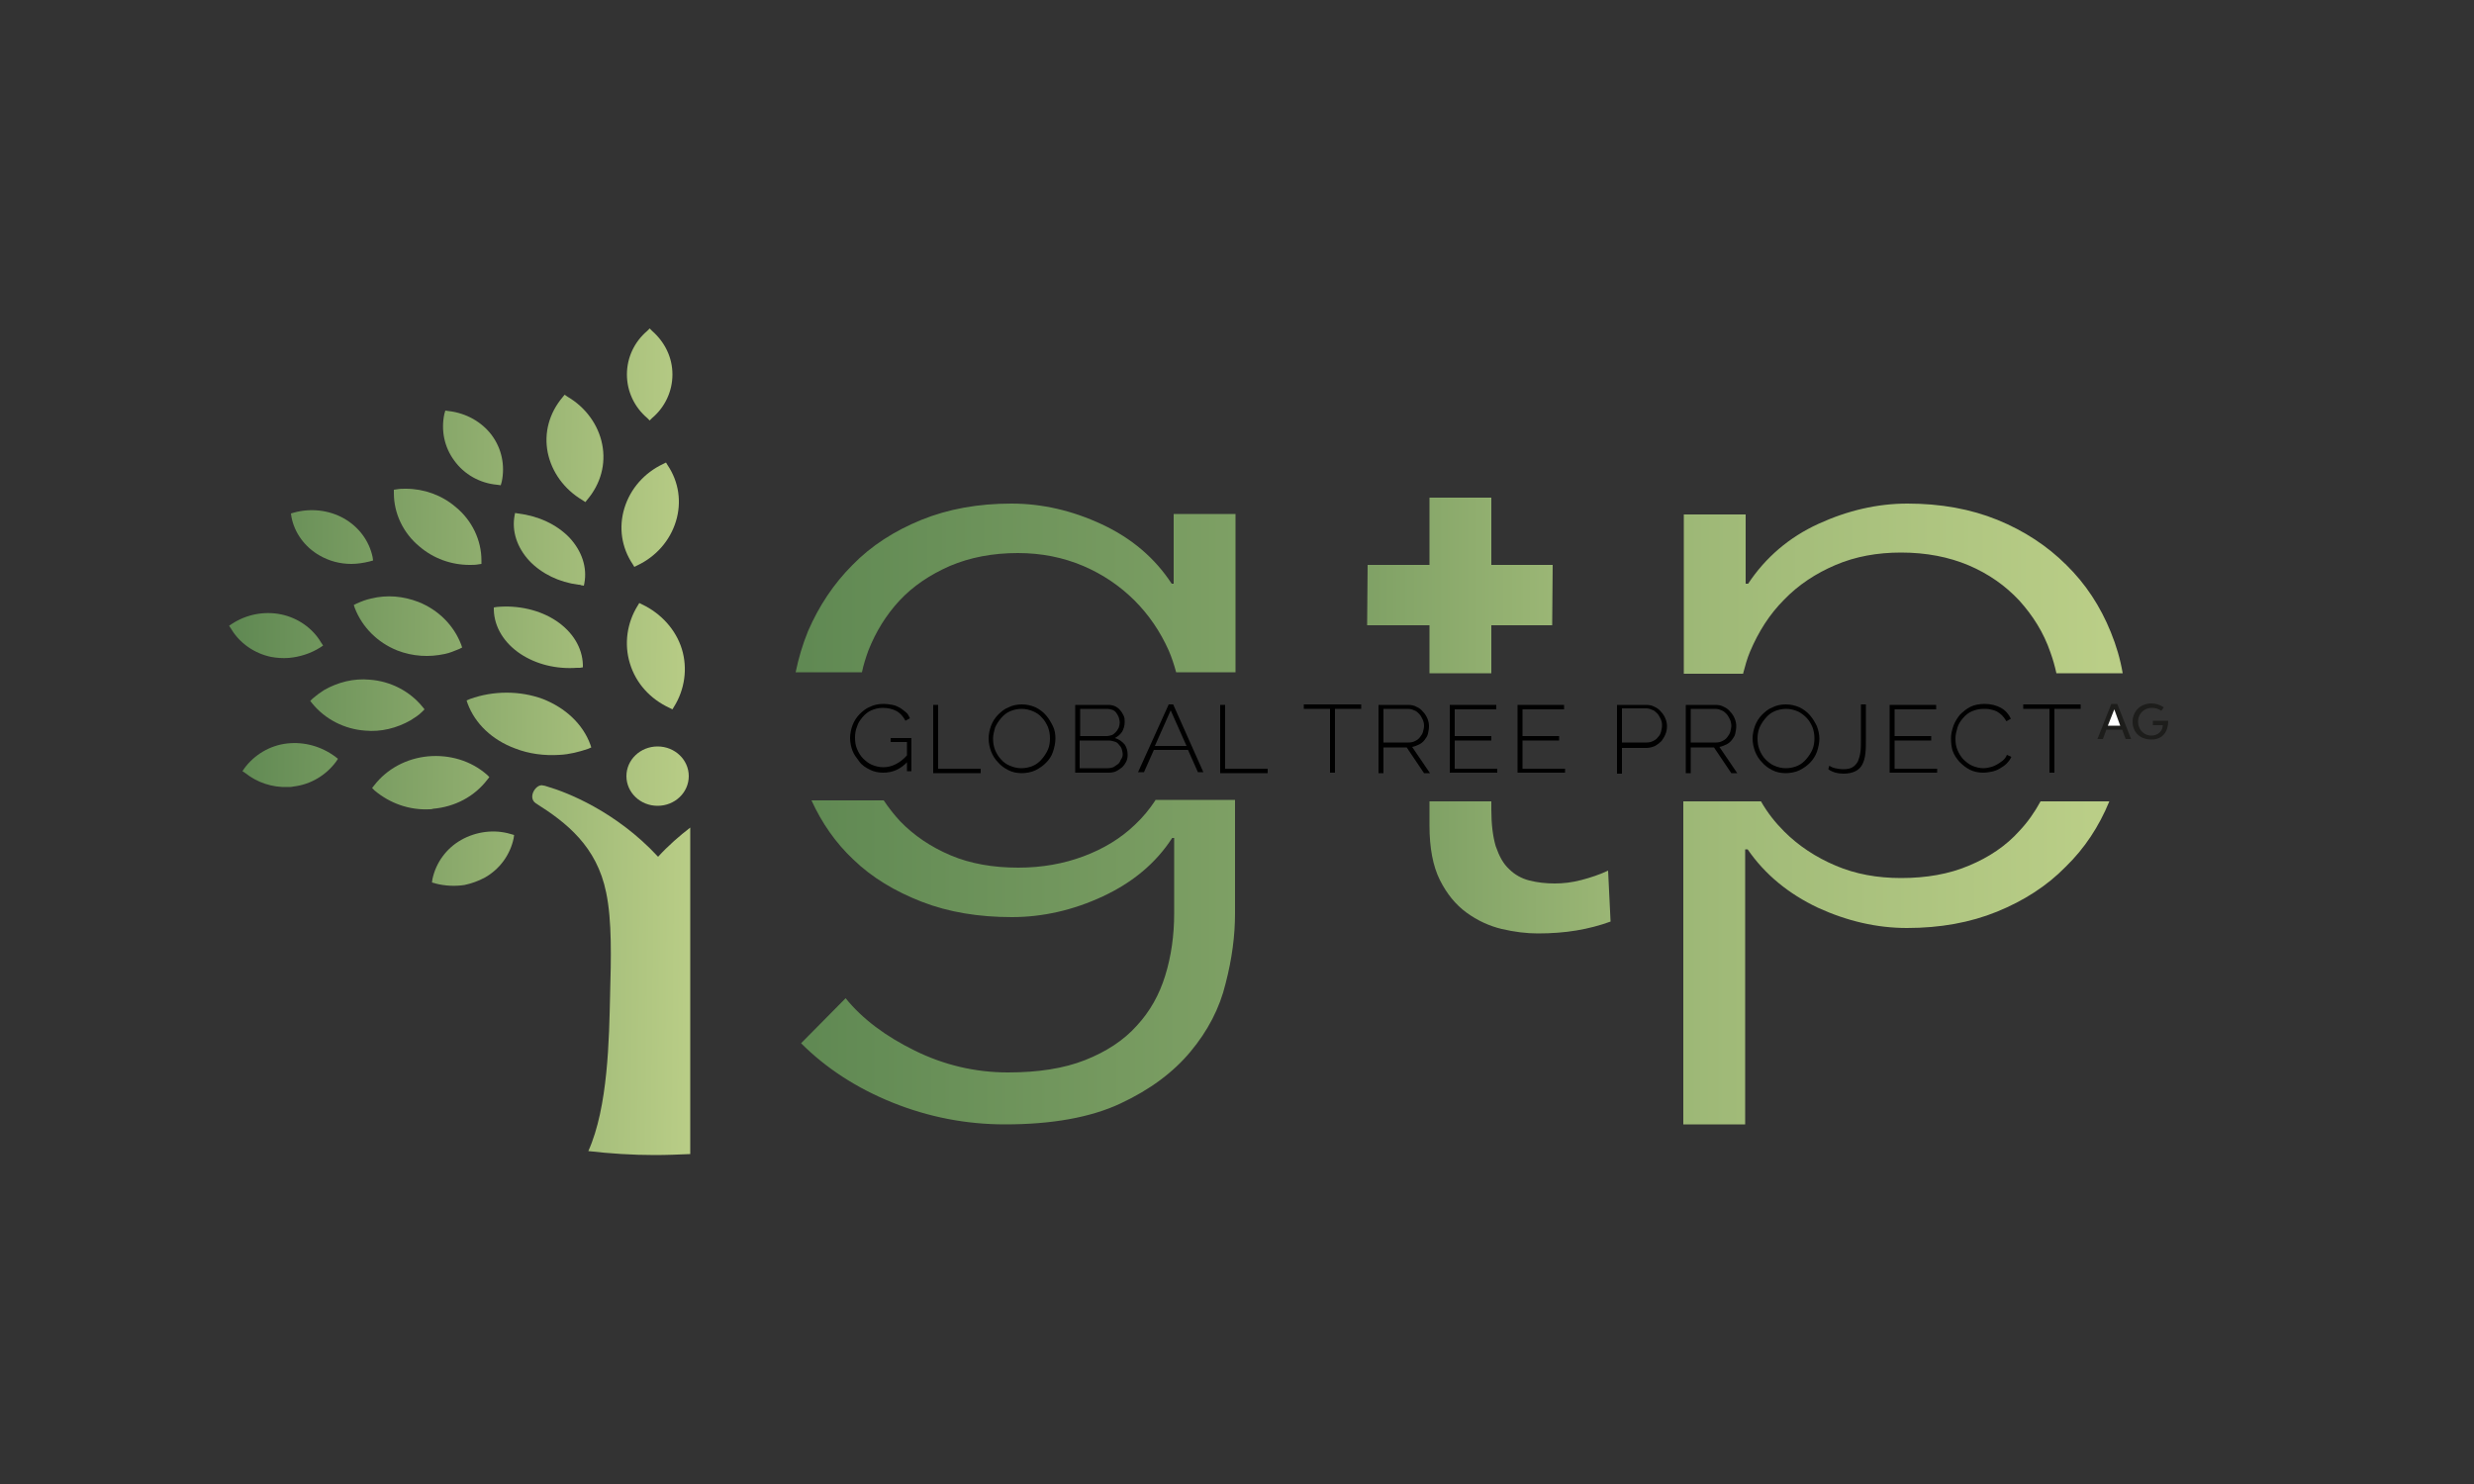 <?xml version="1.0" encoding="utf-8"?>
<!-- Generator: Adobe Illustrator 28.0.0, SVG Export Plug-In . SVG Version: 6.00 Build 0)  -->
<svg version="1.1" id="Layer_1" xmlns="http://www.w3.org/2000/svg" xmlns:xlink="http://www.w3.org/1999/xlink" x="0px" y="0px"
	 viewBox="0 0 500 300" style="enable-background:new 0 0 500 300;" xml:space="preserve">
<rect x="0" y="0" width="500" height="300" fill="#333333" stroke="none"/>
<style type="text/css">
	.st0{fill:url(#SVGID_1_);}
	.st1{fill:url(#SVGID_00000129205147186410642160000009714973648097165723_);}
	.st2{fill:url(#SVGID_00000084521204381009702660000014872845262460753285_);}
	.st3{fill:url(#SVGID_00000070826038340313344190000008850575697722620347_);}
	.st4{fill:url(#SVGID_00000099621591167270554520000016151611250579196074_);}
	.st5{fill:url(#SVGID_00000021819727836389641980000013447649361492724901_);}
	.st6{fill:url(#SVGID_00000078736612910833410930000010810268349969656991_);}
	.st7{fill:url(#SVGID_00000137118548761281711310000011747452139466422936_);}
	.st8{fill:url(#SVGID_00000141457428541531885470000011818245053302245793_);}
	.st9{fill:url(#SVGID_00000084520768645326521010000002939505367212569991_);}
	.st10{fill:url(#SVGID_00000138540255264920476460000012451962318376697253_);}
	.st11{fill:url(#SVGID_00000150793172236857958600000007410952029444495030_);}
	.st12{fill:url(#SVGID_00000062167681977669425070000007595038976036555162_);}
	.st13{fill:url(#SVGID_00000041996192838374029630000015563106209854142888_);}
	.st14{fill:url(#SVGID_00000051352816163677051000000004727463839049404050_);}
	.st15{fill:url(#SVGID_00000065051386868158533450000012587786848487334293_);}
	.st16{fill:url(#SVGID_00000005957377821284947600000013524574761329833394_);}
	.st17{fill:url(#SVGID_00000181790310030765363110000005107402177915118750_);}
	.st18{fill:url(#SVGID_00000088835654183067235190000013399577112445715079_);}
	.st19{fill:url(#SVGID_00000064352197226834984090000000084155099910492810_);}
	.st20{fill:url(#SVGID_00000026141410302716882760000005948143865625735829_);}
	.st21{fill:url(#SVGID_00000052812922836846928910000018437967427870581143_);}
	.st22{fill:url(#SVGID_00000021834898091150593390000013772521455906141357_);}
	.st23{fill:url(#SVGID_00000171680605675065833480000004261717869886164386_);}
	.st24{fill:#1D1D1B;}
	.st25{fill:#FFFFFF;}
</style>
<g>
	<linearGradient id="SVGID_1_" gradientUnits="userSpaceOnUse" x1="162.67" y1="118.901" x2="424.665" y2="118.901">
		<stop  offset="0" style="stop-color:#608953"/>
		<stop  offset="1" style="stop-color:#BACE87"/>
	</linearGradient>
	<path class="st0" d="M174.2,135.9c0.3-1.5,0.8-3,1.3-4.4c1.5-3.8,3.6-7.2,6.3-10.1c2.7-2.9,6.1-5.2,10.2-7c4-1.7,8.6-2.6,13.7-2.6
		c4.8,0,9.2,0.9,13.2,2.6c4,1.7,7.5,4.1,10.4,7c2.9,2.9,5.2,6.3,6.9,10.1c0.6,1.4,1.1,2.9,1.5,4.4h12v-32h-12.5v14.1h-0.4
		c-3.4-5.2-8.1-9.2-14.1-12c-6-2.8-12.1-4.2-18.3-4.2c-6.7,0-12.8,1.1-18.2,3.3c-5.4,2.2-10.1,5.2-13.9,9.1c-3.8,3.8-6.8,8.3-9,13.4
		c-1.1,2.7-1.9,5.4-2.5,8.3H174.2z"/>
	
		<linearGradient id="SVGID_00000134212029117220849590000012628349541118722977_" gradientUnits="userSpaceOnUse" x1="163.727" y1="194.56" x2="422.542" y2="194.56">
		<stop  offset="0" style="stop-color:#608953"/>
		<stop  offset="1" style="stop-color:#BACE87"/>
	</linearGradient>
	<path style="fill:url(#SVGID_00000134212029117220849590000012628349541118722977_);" d="M233.5,161.8c-1.2,1.8-2.5,3.4-4.1,4.9
		c-2.9,2.8-6.4,4.9-10.4,6.4c-4,1.5-8.4,2.3-13.2,2.3c-5.1,0-9.7-0.8-13.7-2.5c-4-1.7-7.4-4-10.2-6.9c-1.2-1.3-2.3-2.7-3.3-4.2
		h-14.6c2.1,4.6,4.9,8.6,8.4,11.9c3.8,3.7,8.5,6.5,13.9,8.6c5.4,2.1,11.5,3.1,18.2,3.1c6.2,0,12.4-1.4,18.4-4.2
		c6-2.8,10.7-6.7,14-11.8h0.4v15.3c0,4.4-0.6,8.6-1.8,12.5c-1.2,3.9-3.1,7.3-5.8,10.2c-2.6,2.9-6.1,5.2-10.4,6.9
		c-4.3,1.7-9.5,2.5-15.6,2.5c-6.6,0-12.9-1.5-18.8-4.4c-5.9-2.9-10.6-6.4-14-10.6l-9,9.1c5.1,5.1,11.3,9.1,18.5,12
		c7.2,2.9,14.8,4.4,22.7,4.4c9.5,0,17.3-1.4,23.3-4.2c6-2.8,10.7-6.3,14.2-10.5c3.5-4.2,5.9-8.8,7.1-13.8c1.3-5,1.9-9.7,1.9-14.1
		v-23H233.5z"/>
</g>
<g>
	<path d="M183.4,154c-1.4,1.5-3,2.2-4.9,2.2c-1,0-1.9-0.2-2.7-0.6c-0.8-0.4-1.6-0.9-2.1-1.6s-1.1-1.4-1.4-2.2s-0.5-1.7-0.5-2.6
		c0-0.9,0.2-1.8,0.5-2.6s0.8-1.6,1.4-2.2c0.6-0.6,1.3-1.2,2.1-1.5c0.8-0.4,1.7-0.6,2.7-0.6c0.7,0,1.4,0.1,1.9,0.2
		c0.6,0.1,1.1,0.4,1.5,0.6c0.5,0.3,0.8,0.6,1.2,0.9s0.6,0.8,0.8,1.2l-0.9,0.5c-0.5-0.9-1.1-1.6-1.9-2c-0.8-0.4-1.7-0.6-2.7-0.6
		c-0.9,0-1.6,0.2-2.3,0.5c-0.7,0.3-1.3,0.8-1.8,1.4s-0.9,1.2-1.1,1.9c-0.3,0.7-0.4,1.5-0.4,2.2c0,0.8,0.1,1.6,0.4,2.3
		c0.3,0.7,0.7,1.4,1.2,1.9s1.1,1,1.8,1.3c0.7,0.3,1.5,0.5,2.3,0.5c0.9,0,1.7-0.2,2.5-0.6c0.8-0.4,1.6-1,2.3-1.8v-2.7h-3.3v-0.8h4.2
		v6.7h-0.9V154z"/>
	<path d="M188.6,156.2v-13.7h1v12.9h8.6v0.9H188.6z"/>
	<path d="M206.5,156.3c-1,0-1.9-0.2-2.7-0.6c-0.8-0.4-1.5-0.9-2.1-1.6c-0.6-0.6-1.1-1.4-1.4-2.2c-0.3-0.8-0.5-1.7-0.5-2.6
		c0-0.9,0.2-1.8,0.5-2.6s0.8-1.6,1.4-2.2c0.6-0.6,1.3-1.2,2.1-1.5c0.8-0.4,1.7-0.6,2.7-0.6c1,0,1.9,0.2,2.8,0.6
		c0.8,0.4,1.5,0.9,2.1,1.6c0.6,0.7,1,1.4,1.4,2.2s0.5,1.7,0.5,2.5c0,0.9-0.2,1.8-0.5,2.7s-0.8,1.6-1.4,2.2s-1.3,1.1-2.1,1.5
		S207.4,156.3,206.5,156.3z M200.7,149.3c0,0.8,0.1,1.5,0.4,2.3c0.3,0.7,0.7,1.4,1.2,1.9c0.5,0.6,1.1,1,1.8,1.3
		c0.7,0.3,1.5,0.5,2.3,0.5c0.9,0,1.7-0.2,2.4-0.5c0.7-0.3,1.3-0.8,1.8-1.4s0.9-1.2,1.2-1.9s0.4-1.5,0.4-2.2c0-0.8-0.1-1.5-0.4-2.3
		c-0.3-0.7-0.7-1.4-1.2-1.9c-0.5-0.6-1.1-1-1.8-1.3s-1.5-0.5-2.3-0.5c-0.9,0-1.7,0.2-2.4,0.5c-0.7,0.3-1.3,0.8-1.8,1.4
		c-0.5,0.6-0.9,1.2-1.2,1.9C200.9,147.8,200.7,148.6,200.7,149.3z"/>
	<path d="M227.9,152.6c0,0.5-0.1,1-0.3,1.4s-0.5,0.8-0.8,1.1c-0.4,0.3-0.8,0.6-1.2,0.8s-1,0.3-1.5,0.3h-6.8v-13.7h6.7
		c0.5,0,1,0.1,1.4,0.3c0.4,0.2,0.8,0.5,1,0.8c0.3,0.3,0.5,0.7,0.7,1.1s0.2,0.8,0.2,1.3c0,0.7-0.2,1.3-0.5,1.9
		c-0.4,0.6-0.9,1-1.5,1.3c0.8,0.2,1.5,0.7,2,1.3C227.7,151.1,227.9,151.8,227.9,152.6z M218.3,143.3v5.5h5.3c0.4,0,0.8-0.1,1.1-0.2
		s0.6-0.4,0.8-0.6s0.4-0.5,0.6-0.9c0.1-0.3,0.2-0.7,0.2-1c0-0.4-0.1-0.7-0.2-1.1c-0.1-0.3-0.3-0.6-0.5-0.9c-0.2-0.3-0.5-0.5-0.8-0.6
		c-0.3-0.1-0.7-0.2-1-0.2H218.3z M226.9,152.5c0-0.4-0.1-0.7-0.2-1.1c-0.1-0.3-0.3-0.6-0.6-0.9c-0.2-0.3-0.5-0.5-0.9-0.6
		s-0.7-0.2-1.1-0.2h-5.9v5.6h5.7c0.4,0,0.8-0.1,1.1-0.2c0.3-0.2,0.6-0.4,0.9-0.6s0.5-0.6,0.6-0.9
		C226.8,153.2,226.9,152.9,226.9,152.5z"/>
	<path d="M236.2,142.4h0.9l6.1,13.7h-1.1l-2-4.5h-6.9l-2,4.5H230L236.2,142.4z M239.8,150.8l-3.2-7.2l-3.2,7.2H239.8z"/>
	<path d="M246.6,156.2v-13.7h1v12.9h8.6v0.9H246.6z"/>
	<path d="M275.1,143.3h-5.3v12.9h-1v-12.9h-5.3v-0.9h11.6V143.3z"/>
	<path d="M278.6,156.2v-13.7h6c0.6,0,1.2,0.1,1.7,0.4c0.5,0.2,1,0.6,1.3,1c0.4,0.4,0.7,0.9,0.9,1.4c0.2,0.5,0.3,1,0.3,1.5
		c0,0.5-0.1,1-0.2,1.5s-0.4,0.9-0.7,1.3c-0.3,0.4-0.7,0.7-1.1,0.9c-0.4,0.2-0.9,0.4-1.4,0.5l3.6,5.3h-1.2l-3.5-5.2h-4.7v5.2H278.6z
		 M279.6,150.1h5.1c0.5,0,0.9-0.1,1.3-0.3c0.4-0.2,0.7-0.4,1-0.8s0.5-0.7,0.6-1.1c0.1-0.4,0.2-0.8,0.2-1.2c0-0.4-0.1-0.9-0.3-1.3
		c-0.2-0.4-0.4-0.8-0.7-1.1c-0.3-0.3-0.6-0.6-1-0.7c-0.4-0.2-0.8-0.3-1.3-0.3h-4.9V150.1z"/>
	<path d="M302.6,155.3v0.9H293v-13.7h9.4v0.9H294v5.4h7.4v0.9H294v5.7H302.6z"/>
	<path d="M316.3,155.3v0.9h-9.6v-13.7h9.4v0.9h-8.4v5.4h7.4v0.9h-7.4v5.7H316.3z"/>
	<path d="M326.8,156.2v-13.7h5.9c0.6,0,1.2,0.1,1.7,0.4c0.5,0.2,1,0.6,1.3,1c0.4,0.4,0.7,0.9,0.9,1.4c0.2,0.5,0.3,1,0.3,1.5
		c0,0.6-0.1,1.1-0.3,1.6c-0.2,0.5-0.5,1-0.8,1.4c-0.4,0.4-0.8,0.7-1.3,1c-0.5,0.2-1.1,0.4-1.7,0.4h-5v5.2H326.8z M327.8,150.1h5
		c0.5,0,0.9-0.1,1.3-0.3c0.4-0.2,0.7-0.4,1-0.8c0.3-0.3,0.5-0.7,0.6-1.1c0.1-0.4,0.2-0.8,0.2-1.3c0-0.5-0.1-0.9-0.3-1.3
		c-0.2-0.4-0.4-0.8-0.7-1.1s-0.6-0.6-1-0.7c-0.4-0.2-0.8-0.3-1.2-0.3h-4.9V150.1z"/>
	<path d="M340.7,156.2v-13.7h6c0.6,0,1.2,0.1,1.7,0.4c0.5,0.2,1,0.6,1.3,1c0.4,0.4,0.7,0.9,0.9,1.4c0.2,0.5,0.3,1,0.3,1.5
		c0,0.5-0.1,1-0.2,1.5s-0.4,0.9-0.7,1.3c-0.3,0.4-0.7,0.7-1.1,0.9c-0.4,0.2-0.9,0.4-1.4,0.5l3.6,5.3h-1.2l-3.5-5.2h-4.7v5.2H340.7z
		 M341.7,150.1h5.1c0.5,0,0.9-0.1,1.3-0.3c0.4-0.2,0.7-0.4,1-0.8s0.5-0.7,0.6-1.1c0.1-0.4,0.2-0.8,0.2-1.2c0-0.4-0.1-0.9-0.3-1.3
		c-0.2-0.4-0.4-0.8-0.7-1.1c-0.3-0.3-0.6-0.6-1-0.7c-0.4-0.2-0.8-0.3-1.3-0.3h-4.9V150.1z"/>
	<path d="M360.9,156.3c-1,0-1.9-0.2-2.7-0.6c-0.8-0.4-1.5-0.9-2.1-1.6c-0.6-0.6-1.1-1.4-1.4-2.2c-0.3-0.8-0.5-1.7-0.5-2.6
		c0-0.9,0.2-1.8,0.5-2.6s0.8-1.6,1.4-2.2c0.6-0.6,1.3-1.2,2.1-1.5c0.8-0.4,1.7-0.6,2.7-0.6c1,0,1.9,0.2,2.8,0.6
		c0.8,0.4,1.5,0.9,2.1,1.6c0.6,0.7,1,1.4,1.4,2.2c0.3,0.8,0.5,1.7,0.5,2.5c0,0.9-0.2,1.8-0.5,2.7c-0.3,0.8-0.8,1.6-1.4,2.2
		c-0.6,0.6-1.3,1.1-2.1,1.5S361.8,156.3,360.9,156.3z M355.2,149.3c0,0.8,0.1,1.5,0.4,2.3c0.3,0.7,0.7,1.4,1.2,1.9s1.1,1,1.8,1.3
		s1.5,0.5,2.3,0.5c0.9,0,1.7-0.2,2.4-0.5s1.3-0.8,1.8-1.4c0.5-0.6,0.9-1.2,1.2-1.9c0.3-0.7,0.4-1.5,0.4-2.2c0-0.8-0.1-1.5-0.4-2.3
		c-0.3-0.7-0.7-1.4-1.2-1.9s-1.1-1-1.8-1.3s-1.5-0.5-2.3-0.5c-0.9,0-1.7,0.2-2.4,0.5c-0.7,0.3-1.3,0.8-1.8,1.4s-0.9,1.2-1.2,1.9
		C355.3,147.8,355.2,148.6,355.2,149.3z"/>
	<path d="M369.7,154.8c0.3,0.2,0.7,0.4,1.2,0.5c0.5,0.1,1,0.2,1.6,0.2c0.8,0,1.4-0.1,1.9-0.4c0.5-0.3,0.8-0.7,1.1-1.2
		c0.2-0.5,0.4-1.2,0.5-1.9c0.1-0.8,0.1-1.6,0.1-2.6v-7h1v7c0,1,0,2-0.1,2.9c-0.1,0.9-0.3,1.6-0.6,2.2c-0.3,0.6-0.8,1.1-1.4,1.4
		c-0.6,0.3-1.4,0.5-2.4,0.5c-1.2,0-2.3-0.3-3.1-0.9L369.7,154.8z"/>
	<path d="M391.5,155.3v0.9h-9.6v-13.7h9.4v0.9h-8.4v5.4h7.4v0.9h-7.4v5.7H391.5z"/>
	<path d="M394.3,149.2c0-0.8,0.2-1.6,0.5-2.5c0.3-0.8,0.8-1.6,1.3-2.2c0.6-0.6,1.3-1.2,2.1-1.6c0.8-0.4,1.8-0.6,2.9-0.6
		c1.3,0,2.4,0.3,3.3,0.8s1.6,1.3,2,2.2l-0.9,0.5c-0.3-0.5-0.6-0.9-0.9-1.2c-0.3-0.3-0.7-0.6-1.1-0.8c-0.4-0.2-0.8-0.3-1.3-0.4
		c-0.4-0.1-0.9-0.1-1.3-0.1c-0.9,0-1.7,0.2-2.4,0.5s-1.3,0.8-1.8,1.4c-0.5,0.6-0.9,1.2-1.1,1.9s-0.4,1.4-0.4,2.2
		c0,0.8,0.1,1.6,0.4,2.3s0.7,1.4,1.2,1.9s1.1,1,1.8,1.3c0.7,0.3,1.5,0.5,2.3,0.5c0.4,0,0.9-0.1,1.3-0.2c0.5-0.1,0.9-0.3,1.3-0.5
		s0.8-0.5,1.2-0.8s0.7-0.7,0.9-1.2l0.9,0.4c-0.2,0.5-0.6,1-1,1.4c-0.4,0.4-0.9,0.7-1.4,1c-0.5,0.3-1.1,0.5-1.6,0.6
		c-0.6,0.1-1.1,0.2-1.7,0.2c-1,0-1.9-0.2-2.7-0.6c-0.8-0.4-1.5-1-2.1-1.6c-0.6-0.7-1.1-1.4-1.4-2.3
		C394.4,151,394.3,150.1,394.3,149.2z"/>
	<path d="M420.5,143.3h-5.3v12.9h-1v-12.9h-5.3v-0.9h11.6V143.3z"/>
</g>
<g>
	
		<linearGradient id="SVGID_00000182490922156422258160000010813134322722429362_" gradientUnits="userSpaceOnUse" x1="48.362" y1="74.782" x2="142.216" y2="75.854">
		<stop  offset="0" style="stop-color:#608953"/>
		<stop  offset="1" style="stop-color:#BACE87"/>
	</linearGradient>
	<path style="fill:url(#SVGID_00000182490922156422258160000010813134322722429362_);" d="M130.8,84.5l0.5,0.5l0.5-0.5
		c2.6-2.2,4.1-5.4,4.1-8.8s-1.5-6.5-4.1-8.8l-0.5-0.5l-0.5,0.5c-2.6,2.2-4.1,5.4-4.1,8.8C126.7,79.1,128.2,82.3,130.8,84.5z"/>
	
		<linearGradient id="SVGID_00000016768631070924633310000017461122173704898751_" gradientUnits="userSpaceOnUse" x1="48.197" y1="90.068" x2="142.013" y2="91.141">
		<stop  offset="0" style="stop-color:#608953"/>
		<stop  offset="1" style="stop-color:#BACE87"/>
	</linearGradient>
	<path style="fill:url(#SVGID_00000016768631070924633310000017461122173704898751_);" d="M100.5,98l0.7,0.1l0.2-0.7
		c0.7-3.3,0-6.7-2-9.4c-2-2.7-5.2-4.5-8.7-4.9l-0.7-0.1l-0.2,0.7c-0.7,3.3,0,6.7,2,9.4C93.8,95.9,97,97.7,100.5,98z"/>
	
		<linearGradient id="SVGID_00000000215427615154374630000012049030636337906620_" gradientUnits="userSpaceOnUse" x1="47.964" y1="108.321" x2="141.789" y2="109.393">
		<stop  offset="0" style="stop-color:#608953"/>
		<stop  offset="1" style="stop-color:#BACE87"/>
	</linearGradient>
	<path style="fill:url(#SVGID_00000000215427615154374630000012049030636337906620_);" d="M64.6,112.3c1.9,1.1,4.1,1.7,6.4,1.7
		c1.2,0,2.5-0.2,3.7-0.5l0.7-0.2l-0.1-0.7c-0.7-3.3-2.8-6.1-5.8-7.8c-3-1.7-6.7-2.1-10-1.2l-0.7,0.2l0.1,0.7
		C59.5,107.7,61.6,110.6,64.6,112.3z"/>
	
		<linearGradient id="SVGID_00000072272842693877594480000005511546179361362309_" gradientUnits="userSpaceOnUse" x1="47.718" y1="128.36" x2="141.562" y2="129.433">
		<stop  offset="0" style="stop-color:#608953"/>
		<stop  offset="1" style="stop-color:#BACE87"/>
	</linearGradient>
	<path style="fill:url(#SVGID_00000072272842693877594480000005511546179361362309_);" d="M58.4,133c2.2-0.2,4.4-0.9,6.3-2.1
		l0.6-0.4l-0.4-0.6c-1.7-2.9-4.7-5-8.1-5.7c-3.4-0.7-7,0-9.9,1.9l-0.6,0.4l0.4,0.6c1.7,2.9,4.7,5,8.1,5.7
		C55.9,133,57.1,133.1,58.4,133z"/>
	
		<linearGradient id="SVGID_00000018217062164335273150000010824138141208293798_" gradientUnits="userSpaceOnUse" x1="47.401" y1="154.558" x2="141.265" y2="155.631">
		<stop  offset="0" style="stop-color:#608953"/>
		<stop  offset="1" style="stop-color:#BACE87"/>
	</linearGradient>
	<path style="fill:url(#SVGID_00000018217062164335273150000010824138141208293798_);" d="M58,150.3c-3.5,0.4-6.6,2.3-8.6,5
		l-0.4,0.6l0.6,0.4c2.4,1.9,5.4,2.9,8.5,2.8c0.4,0,0.8,0,1.2-0.1c3.5-0.4,6.6-2.3,8.6-5l0.4-0.6l-0.5-0.4
		C65,150.9,61.5,149.9,58,150.3z"/>
	
		<linearGradient id="SVGID_00000147909508220770744500000015479874374984675992_" gradientUnits="userSpaceOnUse" x1="47.163" y1="172.997" x2="141.052" y2="174.07">
		<stop  offset="0" style="stop-color:#608953"/>
		<stop  offset="1" style="stop-color:#BACE87"/>
	</linearGradient>
	<path style="fill:url(#SVGID_00000147909508220770744500000015479874374984675992_);" d="M93.2,169.8c-3,1.7-5.1,4.6-5.8,7.9
		l-0.1,0.7l0.7,0.2c1.9,0.5,4,0.6,5.9,0.3c1.4-0.3,2.8-0.8,4.1-1.5c3-1.7,5.1-4.6,5.8-7.9l0.1-0.7l-0.7-0.2
		C99.9,167.6,96.2,168.1,93.2,169.8z"/>
	
		<linearGradient id="SVGID_00000177480730760685056040000003337698987134432701_" gradientUnits="userSpaceOnUse" x1="47.7" y1="131.677" x2="141.53" y2="132.749">
		<stop  offset="0" style="stop-color:#608953"/>
		<stop  offset="1" style="stop-color:#BACE87"/>
	</linearGradient>
	<path style="fill:url(#SVGID_00000177480730760685056040000003337698987134432701_);" d="M135.3,143.1l0.6,0.3l0.3-0.5
		c2.2-3.5,2.8-7.8,1.6-11.7c-1.2-3.9-4.2-7.2-8-9l-0.6-0.3l-0.3,0.5c-2.2,3.5-2.8,7.8-1.6,11.7C128.5,138.1,131.4,141.3,135.3,143.1
		z"/>
	
		<linearGradient id="SVGID_00000042727779265925138800000015153164748502913951_" gradientUnits="userSpaceOnUse" x1="47.999" y1="103.151" x2="141.878" y2="104.224">
		<stop  offset="0" style="stop-color:#608953"/>
		<stop  offset="1" style="stop-color:#BACE87"/>
	</linearGradient>
	<path style="fill:url(#SVGID_00000042727779265925138800000015153164748502913951_);" d="M128.2,114.6l0.6-0.3
		c3.8-1.8,6.6-5,7.8-8.9c1.2-3.9,0.6-8-1.7-11.4l-0.3-0.5l-0.6,0.3c-3.8,1.8-6.6,5-7.8,8.9c-1.2,3.9-0.6,8,1.7,11.4L128.2,114.6z"/>
	
		<linearGradient id="SVGID_00000093872423109471175540000007148083712220368281_" gradientUnits="userSpaceOnUse" x1="47.522" y1="145.624" x2="141.358" y2="146.696">
		<stop  offset="0" style="stop-color:#608953"/>
		<stop  offset="1" style="stop-color:#BACE87"/>
	</linearGradient>
	<path style="fill:url(#SVGID_00000093872423109471175540000007148083712220368281_);" d="M109.7,141.3c-4.6-1.7-10-1.7-14.7,0
		l-0.7,0.3l0.2,0.6c1.5,4.1,5,7.4,9.6,9.1c2.8,1.1,5.9,1.5,9,1.3c2-0.1,3.9-0.6,5.7-1.2l0.7-0.3l-0.2-0.6
		C117.8,146.4,114.3,143.1,109.7,141.3z"/>
	
		<linearGradient id="SVGID_00000181084490305352638630000018180604991859600268_" gradientUnits="userSpaceOnUse" x1="47.361" y1="157.757" x2="141.223" y2="158.829">
		<stop  offset="0" style="stop-color:#608953"/>
		<stop  offset="1" style="stop-color:#BACE87"/>
	</linearGradient>
	<path style="fill:url(#SVGID_00000181084490305352638630000018180604991859600268_);" d="M98.5,157.6l0.4-0.5l-0.5-0.5
		c-3.2-2.8-7.5-4.1-11.9-3.7c-4.3,0.4-8.3,2.5-10.9,5.9l-0.4,0.5l0.5,0.5c3.1,2.6,7,4,11.1,3.8c0.2,0,0.5,0,0.7-0.1
		C92,163.1,95.9,161,98.5,157.6z"/>
	
		<linearGradient id="SVGID_00000080204896561550033000000014207577517019407024_" gradientUnits="userSpaceOnUse" x1="47.751" y1="126.216" x2="141.585" y2="127.289">
		<stop  offset="0" style="stop-color:#608953"/>
		<stop  offset="1" style="stop-color:#BACE87"/>
	</linearGradient>
	<path style="fill:url(#SVGID_00000080204896561550033000000014207577517019407024_);" d="M72.1,122l-0.6,0.3l0.2,0.6
		c1.5,3.9,4.6,7,8.6,8.6c3.1,1.2,6.4,1.4,9.6,0.7c1-0.2,1.9-0.6,2.9-1l0.6-0.3l-0.2-0.6c-1.5-3.9-4.6-7-8.6-8.6
		c-3.1-1.2-6.4-1.5-9.6-0.7C74,121.2,73,121.6,72.1,122z"/>
	
		<linearGradient id="SVGID_00000026147849919616288670000002758972149794464170_" gradientUnits="userSpaceOnUse" x1="47.551" y1="142.28" x2="141.403" y2="143.353">
		<stop  offset="0" style="stop-color:#608953"/>
		<stop  offset="1" style="stop-color:#BACE87"/>
	</linearGradient>
	<path style="fill:url(#SVGID_00000026147849919616288670000002758972149794464170_);" d="M85.3,143.9l0.5-0.5l-0.4-0.5
		c-2.6-3.2-6.5-5.2-10.7-5.5c-3.2-0.3-6.4,0.5-9.2,2.1c-0.8,0.5-1.6,1.1-2.3,1.7l-0.5,0.5l0.4,0.5c2.6,3.2,6.5,5.2,10.7,5.5
		c3.2,0.3,6.4-0.5,9.2-2.1C83.8,145.1,84.6,144.6,85.3,143.9z"/>
	
		<linearGradient id="SVGID_00000030455520195355337290000016281088373454250142_" gradientUnits="userSpaceOnUse" x1="48.004" y1="106.097" x2="141.814" y2="107.169">
		<stop  offset="0" style="stop-color:#608953"/>
		<stop  offset="1" style="stop-color:#BACE87"/>
	</linearGradient>
	<path style="fill:url(#SVGID_00000030455520195355337290000016281088373454250142_);" d="M84.8,110.5c2.8,2.4,6.4,3.7,10.1,3.7h0
		c0.6,0,1.2,0,1.7-0.1l0.7-0.1l0-0.7c0-4.1-1.9-8.1-5.2-10.8c-2.8-2.4-6.4-3.7-10.1-3.7c-0.6,0-1.2,0-1.7,0.1L79.6,99l0,0.7
		C79.6,103.8,81.5,107.8,84.8,110.5z"/>
	
		<linearGradient id="SVGID_00000171680922132702274820000018409305598024356495_" gradientUnits="userSpaceOnUse" x1="48.191" y1="89.836" x2="142.031" y2="90.909">
		<stop  offset="0" style="stop-color:#608953"/>
		<stop  offset="1" style="stop-color:#BACE87"/>
	</linearGradient>
	<path style="fill:url(#SVGID_00000171680922132702274820000018409305598024356495_);" d="M114.7,80.2l-0.6-0.4l-0.4,0.5
		c-2.7,3.2-3.8,7.2-3,11.2c0.8,3.9,3.3,7.4,7,9.6l0.6,0.4l0.4-0.5c2.7-3.2,3.8-7.2,3-11.2C120.9,85.8,118.3,82.3,114.7,80.2z"/>
	
		<linearGradient id="SVGID_00000029023762899243642300000006987632598773387428_" gradientUnits="userSpaceOnUse" x1="47.743" y1="128.132" x2="141.563" y2="129.204">
		<stop  offset="0" style="stop-color:#608953"/>
		<stop  offset="1" style="stop-color:#BACE87"/>
	</linearGradient>
	<path style="fill:url(#SVGID_00000029023762899243642300000006987632598773387428_);" d="M99.8,122.8l0,0.5
		c0.1,3.5,2.1,6.7,5.4,8.9c3.2,2.1,7.2,3.1,11.4,2.8c0.2,0,0.4,0,0.6,0l0.6-0.1l0-0.5c-0.1-3.5-2.1-6.7-5.4-8.9
		c-3.3-2.2-7.7-3.2-12-2.8L99.8,122.8z"/>
	
		<linearGradient id="SVGID_00000008848588193489076960000013747898070409993897_" gradientUnits="userSpaceOnUse" x1="47.96" y1="110.302" x2="141.777" y2="111.374">
		<stop  offset="0" style="stop-color:#608953"/>
		<stop  offset="1" style="stop-color:#BACE87"/>
	</linearGradient>
	<path style="fill:url(#SVGID_00000008848588193489076960000013747898070409993897_);" d="M116.9,118.2c0.2,0,0.4,0,0.5,0.1l0.6,0.1
		l0.1-0.5c0.6-3.2-0.5-6.5-3-9.2c-2.6-2.7-6.3-4.4-10.4-4.9l-0.6-0.1l-0.1,0.5c-0.6,3.2,0.5,6.5,3,9.2
		C109.5,116,113,117.7,116.9,118.2z"/>
	
		<linearGradient id="SVGID_00000093160199951546691540000010763901596570458015_" gradientUnits="userSpaceOnUse" x1="47.386" y1="155.933" x2="141.241" y2="157.006">
		<stop  offset="0" style="stop-color:#608953"/>
		<stop  offset="1" style="stop-color:#BACE87"/>
	</linearGradient>
	<path style="fill:url(#SVGID_00000093160199951546691540000010763901596570458015_);" d="M132.9,150.9c-3.5,0-6.3,2.7-6.3,6
		c0,3.3,2.8,6,6.3,6c3.5,0,6.3-2.7,6.3-6C139.2,153.6,136.4,150.9,132.9,150.9z"/>
	
		<linearGradient id="SVGID_00000053540864155271876380000007813250179941041328_" gradientUnits="userSpaceOnUse" x1="47.011" y1="195.298" x2="140.745" y2="196.369">
		<stop  offset="0" style="stop-color:#608953"/>
		<stop  offset="1" style="stop-color:#BACE87"/>
	</linearGradient>
	<path style="fill:url(#SVGID_00000053540864155271876380000007813250179941041328_);" d="M139.5,167.3c-2.2,1.7-4.4,3.6-6.5,5.9
		c-8.6-9.3-18.7-13.1-22.1-14.1c-0.4-0.1-0.8-0.3-1.1-0.3c-1.4-0.5-3.3,2.4-1.5,3.6c6.2,3.9,12.3,8.7,14.2,18
		c1.2,5.7,1,13.4,0.8,20.7c-0.2,8.9-0.4,22.7-4.4,31.6c4.4,0.5,8.9,0.8,13.4,0.8c2.4,0,4.8-0.1,7.2-0.2V167.3z"/>
</g>
<g>
	
		<linearGradient id="SVGID_00000039846706001543737140000015716570379108481923_" gradientUnits="userSpaceOnUse" x1="232.647" y1="118.346" x2="356.855" y2="118.346">
		<stop  offset="0" style="stop-color:#608953"/>
		<stop  offset="1" style="stop-color:#BACE87"/>
	</linearGradient>
	<polygon style="fill:url(#SVGID_00000039846706001543737140000015716570379108481923_);" points="288.9,136.1 301.4,136.1 
		301.4,126.4 313.7,126.4 313.8,114.2 301.4,114.2 301.4,100.6 301.4,100.6 301.4,100.6 288.9,100.6 288.9,106.1 288.9,114.2 
		276.4,114.2 276.3,126.4 288.9,126.4 	"/>
	
		<linearGradient id="SVGID_00000079475971335925866520000003595151862646702476_" gradientUnits="userSpaceOnUse" x1="246.225" y1="175.337" x2="367.632" y2="175.337">
		<stop  offset="0" style="stop-color:#608953"/>
		<stop  offset="1" style="stop-color:#BACE87"/>
	</linearGradient>
	<path style="fill:url(#SVGID_00000079475971335925866520000003595151862646702476_);" d="M319.6,177.9c-1.9,0.5-3.7,0.7-5.4,0.7
		c-1.8,0-3.5-0.2-5.1-0.6c-1.6-0.4-3-1.2-4.1-2.3c-1.2-1.1-2-2.6-2.7-4.6c-0.6-2-0.9-4.5-0.9-7.5V162h-12.5v4.9
		c0,4.5,0.7,8.2,2.1,11c1.4,2.8,3.2,5,5.4,6.6c2.2,1.6,4.6,2.7,7.1,3.3c2.6,0.6,5,0.9,7.3,0.9c2.8,0,5.4-0.2,7.8-0.6
		c2.4-0.4,4.7-1,6.9-1.8L325,176C323.3,176.8,321.5,177.4,319.6,177.9z"/>
</g>
<g>
	
		<linearGradient id="SVGID_00000085228134290533023580000013412982958614042529_" gradientUnits="userSpaceOnUse" x1="163.489" y1="119.004" x2="425.398" y2="119.004">
		<stop  offset="0" style="stop-color:#608953"/>
		<stop  offset="1" style="stop-color:#BACE87"/>
	</linearGradient>
	<path style="fill:url(#SVGID_00000085228134290533023580000013412982958614042529_);" d="M352.3,136.1c0.4-1.5,0.8-3,1.4-4.4
		c1.7-4,3.9-7.5,6.9-10.5c2.9-3,6.4-5.3,10.4-7c4-1.7,8.4-2.5,13.2-2.5c5.1,0,9.7,0.9,13.7,2.6c4,1.7,7.4,4.1,10.2,7.1
		c2.7,3,4.9,6.4,6.3,10.5c0.5,1.4,0.9,2.8,1.2,4.2h13.4c-0.5-2.9-1.3-5.6-2.4-8.3c-2.1-5.2-5.1-9.8-9-13.6
		c-3.8-3.8-8.5-6.9-13.9-9.1c-5.4-2.2-11.5-3.3-18.2-3.3c-6.1,0-12.1,1.4-18,4.1c-5.9,2.7-10.7,6.8-14.2,12.1h-0.5V104h-12.5v32.2
		H352.3z"/>
	
		<linearGradient id="SVGID_00000133501348059044107480000016778879629254223258_" gradientUnits="userSpaceOnUse" x1="168.661" y1="194.663" x2="422.907" y2="194.663">
		<stop  offset="0" style="stop-color:#608953"/>
		<stop  offset="1" style="stop-color:#BACE87"/>
	</linearGradient>
	<path style="fill:url(#SVGID_00000133501348059044107480000016778879629254223258_);" d="M412.4,162c-1.2,2.2-2.6,4.2-4.3,6
		c-2.7,3-6.1,5.3-10.2,7c-4,1.7-8.6,2.5-13.7,2.5c-4.8,0-9.2-0.8-13.2-2.5c-4-1.7-7.5-4-10.4-6.9c-1.8-1.8-3.4-3.8-4.7-6.1h-15.7
		v65.3h12.5v-55.6h0.5c3.5,5.1,8.3,9,14.2,11.8c5.9,2.7,11.9,4.1,18,4.1c6.7,0,12.8-1.1,18.2-3.3c5.4-2.2,10.1-5.2,13.9-9.1
		c3.8-3.7,6.7-8.1,8.8-13.2H412.4z"/>
</g>
<g>
	<g>
		<polygon class="st24" points="427.9,142.3 430.7,149.4 429.6,149.4 428.9,147.5 425.7,147.5 425,149.4 423.9,149.4 426.7,142.3 		
			"/>
		<polygon class="st25" points="428.5,146.7 427.3,143.4 426,146.7 		"/>
	</g>
	<path class="st24" d="M435.1,146.6h2c0,1.2-1,2.1-2.3,2.1c-1.6,0-2.7-1.3-2.7-2.8c0-1.5,1.1-2.8,2.8-2.8c0.7,0,1.4,0.2,1.9,0.6
		l0.5-0.7c-0.7-0.5-1.6-0.8-2.5-0.8c-2.2,0-3.8,1.6-3.8,3.7c0,2.1,1.5,3.6,3.8,3.6c2.3,0,3.4-1.6,3.4-3.8h-3.1V146.6z"/>
</g>
</svg>
